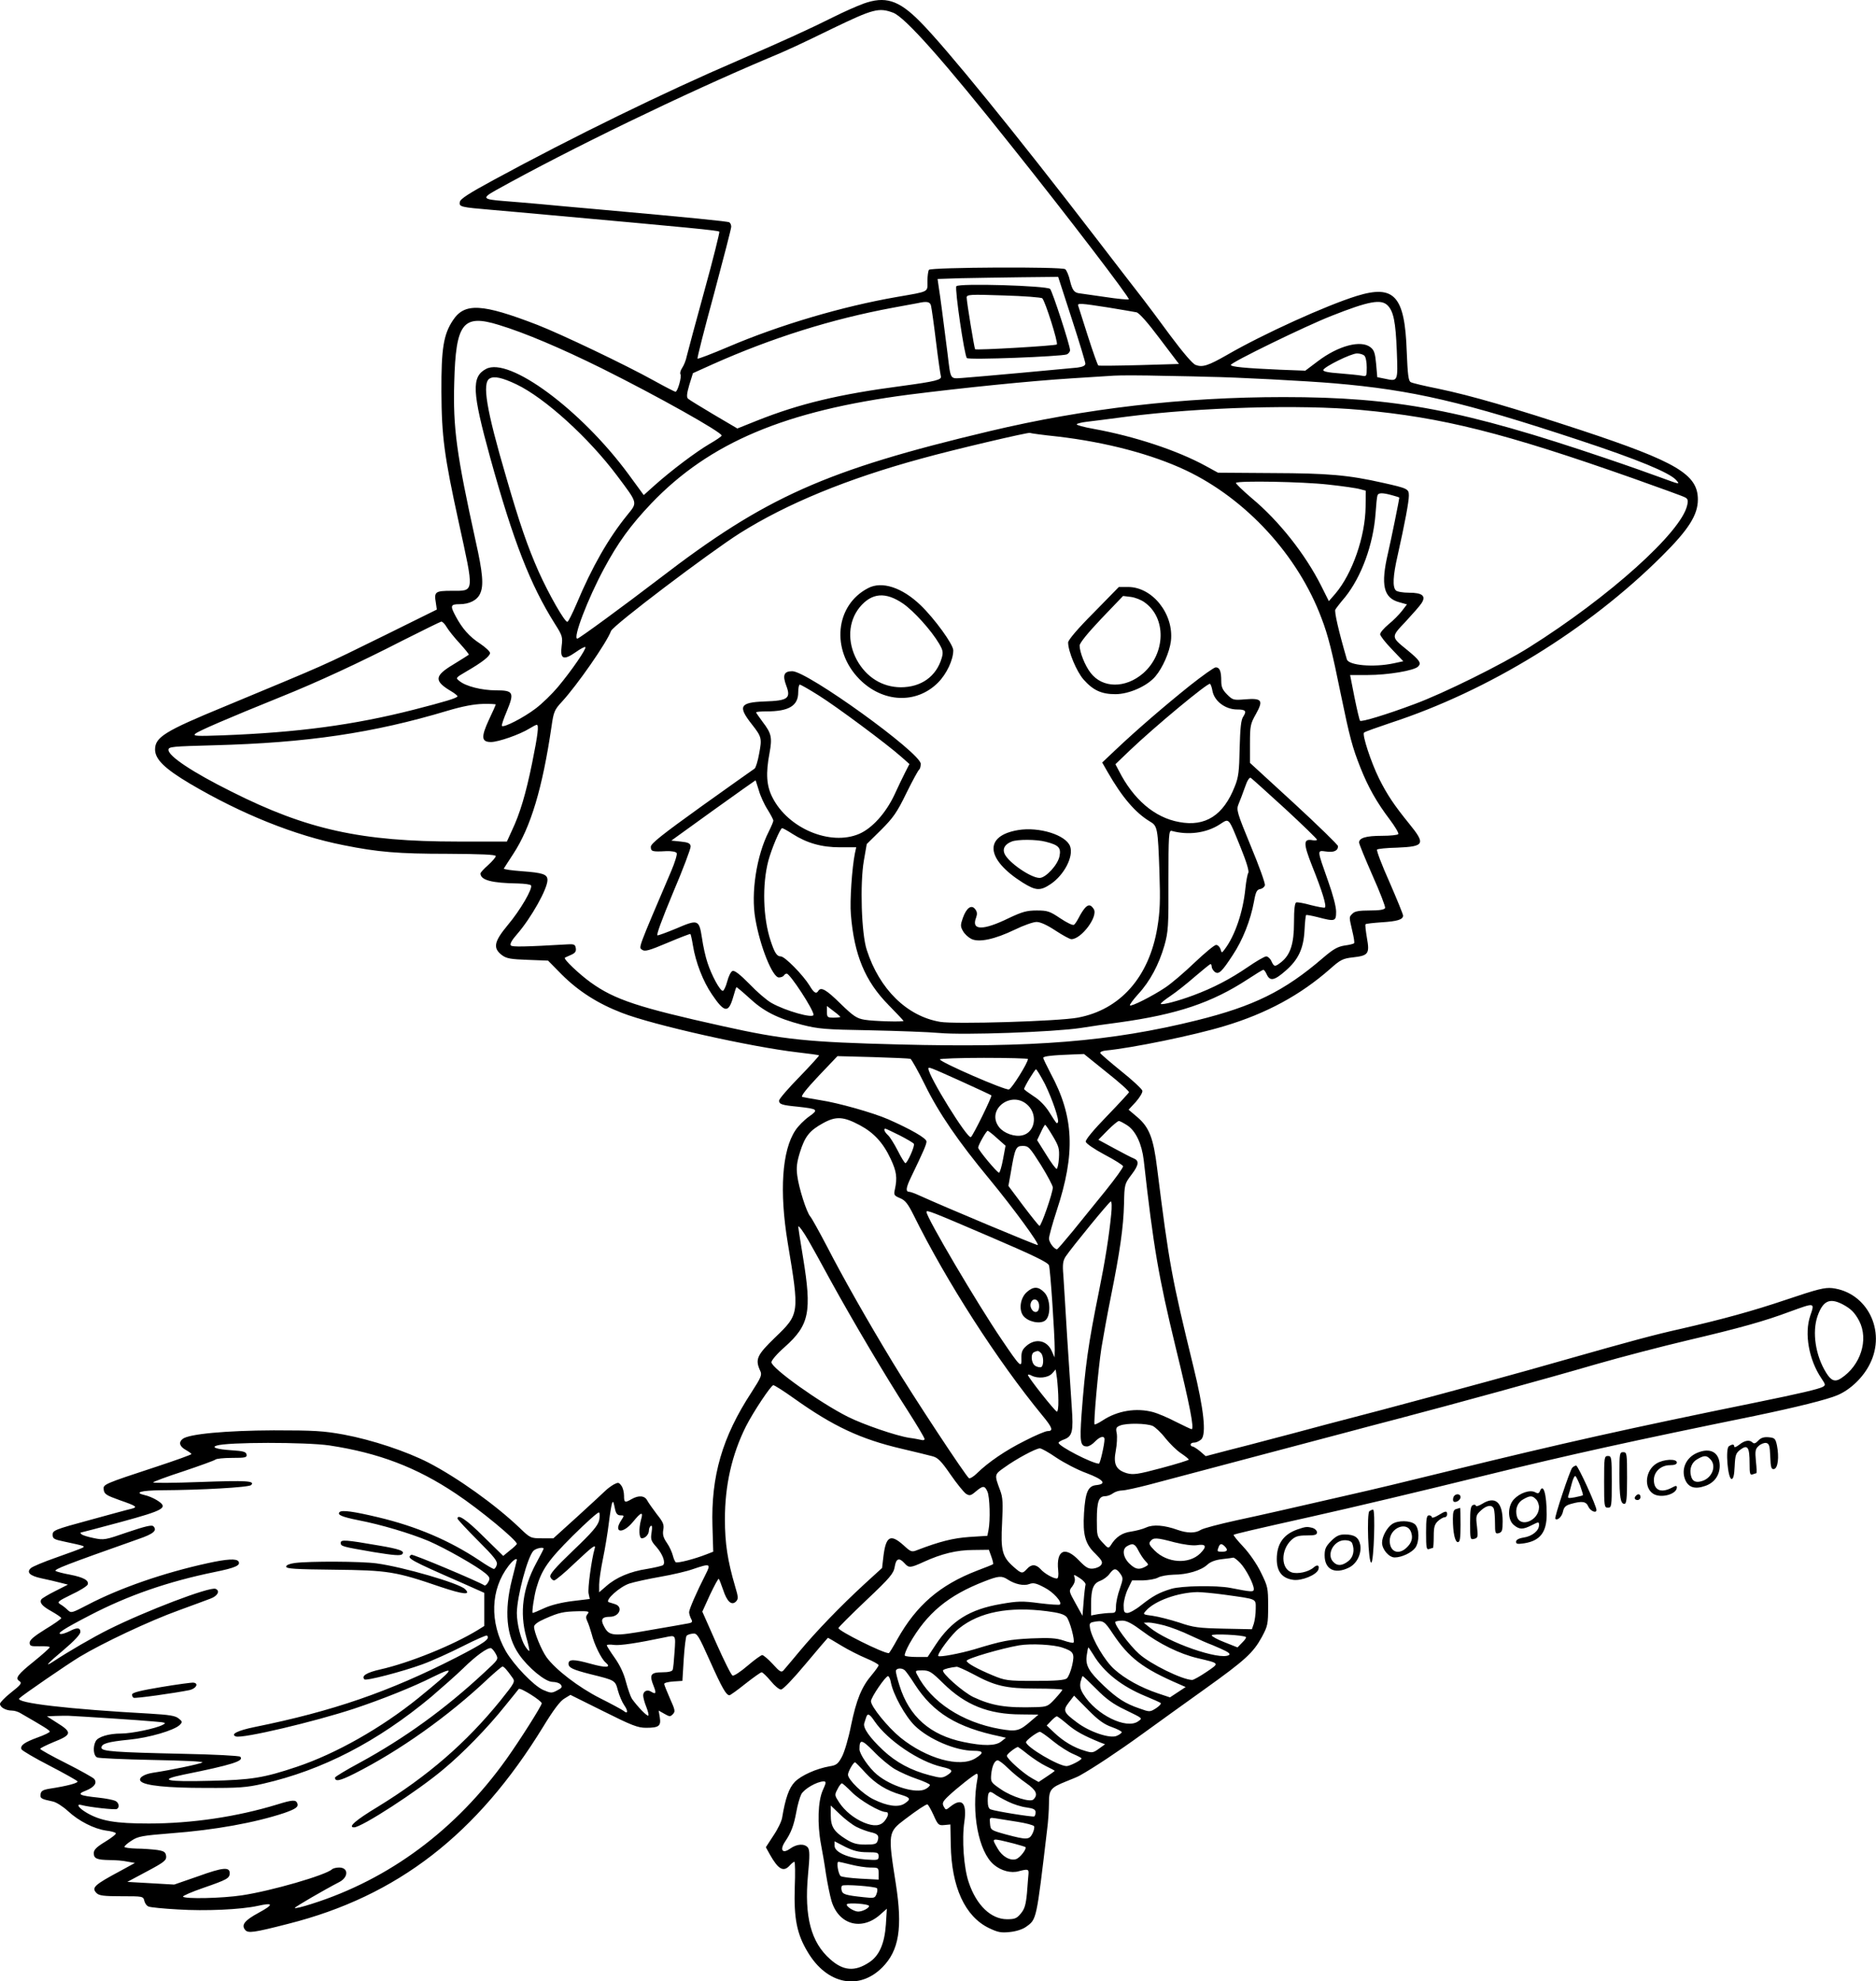 <?xml version="1.0" encoding="UTF-8"?>
<svg xmlns="http://www.w3.org/2000/svg" version="1.0" viewBox="0 0 980.04 1035.118" preserveAspectRatio="xMidYMid meet">
  <g transform="translate(-305,1314.651) scale(0.1,-0.1)" fill="#000000" stroke="none">
    <path d="M7560 13127 c-36 -13 -105 -44 -155 -69 -113 -57 -268 -128 -500 -228 -382 -164 -859 -397 -1275 -623 -131 -71 -176 -100 -178 -116 -4 -25 3 -27 168 -41 69 -6 195 -17 280 -25 764 -69 900 -82 908 -89 2 -3 -32 -142 -78 -308 -46 -167 -87 -320 -92 -341 -4 -21 -15 -49 -24 -62 -9 -13 -13 -29 -9 -34 7 -13 -15 -91 -26 -91 -5 0 -55 26 -111 57 -151 84 -487 244 -610 292 -290 112 -381 117 -442 24 -49 -74 -61 -147 -60 -373 1 -233 15 -337 90 -680 82 -375 84 -360 -35 -360 -88 0 -94 -5 -84 -63 l5 -35 -273 -135 c-344 -169 -282 -141 -837 -372 -311 -128 -362 -160 -362 -224 0 -51 50 -100 183 -179 268 -158 548 -271 802 -321 178 -36 286 -45 542 -45 175 -1 253 -4 253 -12 0 -6 -18 -27 -40 -47 -22 -19 -40 -39 -40 -44 1 -35 60 -50 197 -52 34 -1 64 -5 67 -10 10 -16 -56 -130 -122 -208 -72 -87 -78 -120 -29 -157 23 -17 46 -21 134 -24 l106 -4 72 -73 c87 -87 189 -152 314 -200 164 -64 675 -178 916 -206 61 -7 112 -14 114 -16 2 -1 -44 -52 -102 -112 -59 -60 -107 -116 -107 -124 0 -19 13 -24 96 -32 108 -12 112 -15 60 -52 -25 -18 -57 -50 -71 -72 -70 -105 -84 -319 -40 -586 62 -372 62 -373 -66 -496 -95 -92 -105 -114 -78 -173 11 -22 6 -34 -45 -113 -153 -234 -212 -438 -204 -700 l4 -133 -36 -14 c-61 -24 -150 -47 -160 -41 -4 3 -11 19 -15 35 -4 16 -17 46 -31 66 -19 27 -23 44 -19 68 5 27 0 40 -33 81 -21 28 -44 60 -51 73 -13 25 -44 28 -81 7 -36 -21 -40 -19 -40 18 0 18 -6 42 -14 52 -13 18 -17 18 -40 6 -14 -8 -34 -23 -44 -33 -9 -9 -74 -69 -144 -133 l-127 -115 -60 0 c-59 0 -61 1 -118 56 -126 120 -322 260 -474 339 -115 59 -294 119 -444 147 -105 19 -152 22 -365 22 -248 -1 -445 -19 -476 -45 -22 -18 -16 -39 16 -57 16 -9 30 -19 30 -22 0 -3 -80 -32 -177 -64 -286 -94 -285 -94 -281 -123 3 -22 14 -29 81 -53 92 -32 98 -37 63 -46 -15 -3 -113 -30 -219 -59 -181 -49 -192 -54 -192 -76 0 -21 7 -25 60 -36 112 -24 111 -24 95 -33 -8 -4 -69 -27 -135 -50 -66 -23 -126 -48 -134 -56 -24 -22 -5 -40 55 -53 33 -7 77 -17 99 -23 l40 -10 -67 -34 c-36 -18 -69 -38 -72 -43 -11 -18 5 -36 54 -63 28 -16 50 -31 50 -35 -1 -5 -38 -31 -83 -58 -58 -36 -82 -56 -82 -70 0 -18 6 -20 53 -19 28 1 52 -1 52 -5 0 -4 -38 -38 -85 -76 -81 -65 -97 -86 -75 -100 17 -11 11 -19 -45 -63 -30 -24 -55 -50 -55 -57 0 -18 31 -35 62 -35 13 0 33 -6 44 -13 125 -72 154 -90 154 -97 0 -4 -28 -18 -62 -30 -71 -26 -93 -42 -86 -62 3 -7 69 -46 147 -86 77 -40 143 -77 146 -82 5 -8 -53 -24 -145 -38 -36 -6 -46 -12 -48 -29 -3 -22 3 -25 64 -38 17 -3 53 -26 79 -50 56 -52 136 -93 200 -102 25 -3 48 -9 50 -14 3 -4 -22 -24 -55 -44 -46 -28 -60 -42 -60 -60 0 -28 16 -35 83 -36 29 0 70 -3 92 -8 l40 -7 -73 -40 c-140 -75 -156 -89 -127 -118 13 -13 39 -16 130 -16 111 0 113 0 119 -24 3 -13 13 -27 23 -30 9 -4 78 -11 153 -15 142 -9 328 -1 418 19 81 18 83 7 4 -36 -74 -40 -93 -64 -71 -90 15 -18 42 -15 225 32 570 144 987 467 1332 1030 53 87 89 135 111 147 l31 19 173 -86 c148 -74 179 -86 222 -86 67 0 79 9 72 54 l-6 36 30 -17 c26 -15 31 -16 44 -2 14 14 12 22 -15 82 -16 37 -30 71 -30 76 0 6 21 11 48 13 l47 3 7 114 c4 63 11 118 15 122 5 5 19 10 33 11 22 3 29 -9 89 -143 64 -143 85 -179 102 -179 4 0 42 27 83 60 42 33 80 60 85 60 5 0 26 -20 47 -45 20 -25 44 -45 54 -45 11 0 63 55 130 135 62 74 114 135 115 135 2 0 33 -18 69 -40 36 -22 95 -52 131 -67 36 -15 65 -31 65 -36 0 -5 -16 -27 -35 -50 -54 -63 -81 -130 -109 -265 -13 -67 -35 -141 -48 -164 -19 -36 -29 -44 -63 -49 -70 -12 -150 -48 -183 -82 -30 -31 -49 -85 -66 -187 -3 -19 -24 -62 -46 -94 l-39 -60 21 -38 c44 -78 71 -93 103 -58 10 11 21 20 25 20 4 0 5 -60 2 -134 -5 -162 11 -244 68 -338 100 -168 267 -202 389 -80 88 88 107 207 71 437 -42 266 -41 270 49 338 62 47 107 77 116 77 3 0 18 -25 32 -56 23 -52 27 -55 57 -52 l31 3 2 -107 c4 -220 74 -373 199 -434 46 -22 63 -26 109 -21 32 3 67 14 85 27 56 40 54 32 110 505 6 44 10 107 10 141 0 71 8 81 90 114 30 12 62 25 70 30 72 40 203 127 327 217 81 59 229 165 328 236 211 151 252 189 297 271 31 58 33 67 33 162 0 96 -2 103 -38 176 -21 44 -61 101 -92 134 -30 32 -53 60 -50 62 3 4 101 27 410 96 219 49 552 128 910 216 427 105 763 179 1405 310 216 45 377 85 430 108 68 29 135 94 169 164 86 172 -15 373 -197 395 -40 4 -76 -5 -242 -61 -175 -59 -328 -101 -550 -152 -135 -30 -261 -64 -595 -159 -280 -80 -497 -139 -965 -264 -41 -11 -172 -45 -290 -76 -118 -32 -255 -68 -305 -81 -49 -13 -143 -38 -208 -54 l-118 -31 -30 26 c-17 14 -35 25 -40 25 -5 0 -9 5 -9 10 0 6 9 10 19 10 11 0 27 8 37 17 27 28 13 158 -41 378 -114 467 -127 536 -190 1039 -19 156 -41 213 -103 266 l-46 39 38 41 c20 23 36 49 34 58 -2 9 -51 55 -110 102 -58 47 -108 90 -110 95 -1 6 11 11 27 13 139 13 464 80 622 128 220 66 396 162 550 297 56 50 68 56 122 62 80 9 87 19 72 102 -6 36 -10 68 -7 71 3 3 41 7 83 10 82 5 113 14 113 35 0 7 -32 85 -71 175 -40 89 -69 166 -65 170 4 4 51 9 104 10 144 6 151 18 64 125 -78 96 -115 151 -157 235 -43 87 -90 231 -79 241 5 5 68 27 139 51 511 167 1030 486 1416 870 141 140 189 216 189 297 0 131 -112 197 -610 362 -356 117 -571 180 -748 217 -70 14 -134 29 -142 34 -12 6 -16 38 -21 161 -10 290 -65 350 -262 289 -158 -49 -487 -198 -677 -308 -98 -56 -128 -66 -164 -52 -16 6 -66 65 -131 152 -58 79 -123 166 -144 193 -22 28 -131 169 -243 315 -421 548 -789 1001 -923 1135 -111 112 -181 133 -295 92z m156 -47 c63 -24 266 -253 625 -705 286 -358 612 -785 606 -792 -4 -3 -59 2 -124 12 -65 9 -125 18 -133 19 -28 3 -38 16 -50 65 -6 28 -18 55 -25 61 -17 14 -698 10 -712 -3 -4 -5 -8 -32 -8 -60 0 -58 13 -52 -160 -82 -283 -49 -612 -146 -879 -260 -87 -37 -160 -65 -162 -62 -3 2 36 155 86 338 49 184 90 341 90 351 0 9 -4 19 -10 23 -8 5 -195 24 -710 70 -91 8 -214 19 -275 25 -60 5 -146 13 -190 16 -115 9 -119 15 -44 57 384 214 989 507 1426 691 92 38 161 70 333 154 212 102 241 110 316 82z m933 -1599 c39 -120 71 -226 71 -234 0 -11 -13 -17 -42 -21 -58 -6 -529 -49 -600 -54 -66 -4 -61 -13 -78 128 -22 173 -39 306 -46 347 l-6 42 123 4 c68 1 210 4 316 5 l191 2 71 -219z m-735 67 c3 -13 15 -97 26 -188 11 -91 23 -171 25 -178 7 -20 -27 -28 -204 -52 -328 -43 -535 -93 -754 -180 l-105 -42 -124 73 c-67 40 -128 77 -134 83 -8 8 -6 27 7 72 l19 61 102 46 c309 138 624 237 943 296 61 11 119 22 130 24 48 11 65 7 69 -15z m2385 3 c31 -31 42 -86 48 -238 6 -160 7 -160 -62 -145 l-40 8 -6 69 c-5 55 -10 72 -29 87 -50 40 -168 9 -276 -73 l-65 -49 -132 5 c-180 8 -257 15 -257 25 0 13 390 203 525 256 197 78 260 89 294 55z m-1459 -11 c69 -11 135 -23 147 -25 15 -4 59 -54 122 -138 l100 -132 -207 -6 c-114 -3 -210 -4 -214 -2 -4 2 -28 70 -54 151 -26 81 -49 153 -51 160 -7 16 10 15 157 -8z m-3184 -91 c135 -41 324 -121 540 -228 289 -144 624 -332 624 -350 0 -4 -29 -24 -64 -44 -71 -42 -195 -135 -284 -214 l-59 -53 -79 108 c-247 336 -624 616 -745 551 -77 -41 -73 -119 22 -464 121 -437 209 -663 338 -868 39 -61 41 -69 35 -116 -9 -68 10 -76 73 -32 25 18 48 30 51 27 7 -8 -72 -123 -143 -208 -30 -36 -83 -88 -118 -114 -62 -47 -165 -100 -175 -90 -3 3 9 38 26 78 40 97 34 108 -57 108 -74 0 -157 21 -190 48 -22 17 -22 17 36 51 83 48 123 80 123 96 0 8 -24 30 -52 49 -57 37 -93 79 -127 142 -30 56 -28 64 19 64 52 0 93 21 108 55 20 42 14 109 -23 274 -100 455 -119 592 -112 830 8 310 45 358 233 300z m4522 -161 c7 -7 12 -34 12 -61 0 -48 -1 -48 -27 -43 -16 3 -68 8 -116 12 -58 4 -87 10 -84 18 6 17 145 86 176 86 15 0 32 -5 39 -12z m-818 -110 c145 -2 521 -22 660 -34 410 -35 675 -97 1280 -297 306 -101 470 -169 506 -208 22 -25 20 -24 -78 12 -46 17 -175 63 -288 101 -746 253 -1097 320 -1685 320 -526 0 -1034 -59 -1535 -178 -858 -204 -1171 -344 -1725 -770 -183 -140 -420 -314 -429 -314 -25 0 54 207 139 365 74 138 139 227 247 341 305 319 700 485 1348 569 285 36 628 71 850 85 91 6 190 12 220 14 30 2 147 2 260 -1 113 -2 216 -4 230 -5z m-3613 -39 c149 -71 378 -279 527 -478 110 -147 107 -138 53 -205 -99 -122 -184 -271 -265 -464 -22 -51 -43 -94 -48 -94 -14 -2 -98 146 -150 262 -57 129 -99 249 -170 495 -104 354 -126 491 -86 514 23 14 65 5 139 -30z m4411 -134 c428 -39 750 -120 1422 -357 140 -50 263 -94 273 -100 14 -7 17 -16 11 -41 -30 -140 -407 -479 -825 -742 -143 -90 -448 -241 -600 -297 -147 -55 -276 -94 -284 -87 -3 3 -16 58 -29 122 l-23 117 92 0 c105 0 242 23 263 44 19 18 9 33 -57 87 -85 69 -85 67 -8 148 36 39 74 82 83 96 25 38 5 55 -65 55 -31 0 -62 5 -69 12 -18 18 -15 76 9 181 38 170 59 282 59 314 0 35 -5 38 -135 67 -182 41 -286 50 -576 51 l-286 2 -64 35 c-150 82 -372 155 -586 194 -51 9 -91 20 -88 24 2 4 26 10 52 13 26 3 121 15 211 27 383 49 905 64 1220 35z m-1583 -139 c256 -30 493 -93 671 -177 315 -150 585 -444 708 -773 34 -88 56 -177 100 -394 47 -228 61 -280 103 -386 41 -103 85 -181 154 -272 27 -36 47 -70 44 -75 -4 -5 -42 -9 -86 -9 -83 0 -119 -11 -119 -35 0 -8 32 -85 70 -172 39 -87 68 -163 66 -170 -4 -9 -29 -13 -80 -13 -54 0 -79 -4 -90 -16 -19 -19 -19 -15 -2 -89 8 -33 13 -62 10 -66 -2 -3 -24 -9 -49 -12 -37 -6 -59 -18 -115 -66 -200 -172 -360 -251 -658 -325 -448 -111 -855 -144 -1555 -126 -477 12 -605 25 -923 96 -438 97 -563 138 -688 228 -61 44 -144 123 -135 129 2 2 17 8 32 15 21 9 28 18 25 35 -3 19 -8 22 -43 20 -224 -13 -288 -14 -296 -6 -7 7 4 27 32 59 74 85 159 237 159 283 0 30 -24 38 -133 46 -54 4 -97 10 -95 14 2 3 24 38 49 76 92 140 153 345 200 665 11 77 15 88 54 130 81 88 235 310 257 370 10 29 511 408 673 511 247 155 560 284 949 390 169 47 558 138 566 134 3 -2 68 -11 145 -19z m1413 -251 c75 -8 151 -19 167 -24 l30 -8 -1 -84 c-2 -156 -69 -349 -158 -454 l-34 -39 -40 80 c-83 165 -221 340 -363 458 -48 41 -85 77 -82 80 12 12 348 6 481 -9z m335 -56 c20 -5 37 -11 37 -12 0 -10 -43 -221 -59 -290 -39 -167 -24 -235 60 -257 l39 -11 -26 -34 c-14 -18 -45 -50 -70 -70 -24 -20 -44 -43 -44 -52 0 -8 27 -43 61 -78 l60 -63 -51 -11 c-103 -22 -235 -11 -244 21 -44 151 -66 249 -60 260 4 7 27 37 51 65 85 106 147 274 159 437 3 44 7 87 10 94 4 15 27 15 77 1z m-4940 -688 c10 -17 40 -55 69 -86 28 -31 49 -57 47 -59 -2 -2 -39 -25 -81 -51 -100 -60 -102 -86 -9 -141 17 -10 31 -22 31 -25 0 -9 -68 -29 -228 -70 -313 -80 -605 -119 -997 -134 -138 -5 -158 -4 -145 8 15 14 168 80 445 192 192 77 414 180 640 296 105 53 195 97 200 98 6 1 19 -12 28 -28z m257 -405 c0 -2 -16 -38 -36 -80 -42 -91 -39 -116 11 -116 38 0 150 39 200 70 18 11 35 20 39 20 12 0 6 -51 -24 -199 -33 -162 -64 -266 -106 -354 l-26 -57 -257 0 c-504 0 -787 62 -1182 261 -203 101 -329 185 -329 218 0 17 20 18 238 24 485 13 829 63 1222 181 77 23 137 34 183 35 37 1 67 -1 67 -3z m3192 -1922 c66 -52 118 -99 116 -104 -2 -4 -54 -61 -116 -125 -69 -71 -112 -123 -110 -133 2 -10 45 -39 97 -67 52 -27 96 -55 98 -61 2 -6 -40 -64 -93 -130 -53 -65 -130 -161 -171 -211 -42 -51 -78 -93 -81 -93 -15 0 -42 36 -42 56 0 12 18 78 40 145 99 300 91 491 -31 717 -21 41 -39 77 -39 82 0 9 50 14 159 18 l54 2 119 -96z m-1026 71 c5 -1 40 -63 76 -136 72 -147 174 -296 339 -495 125 -152 261 -338 250 -342 -6 -2 -482 197 -616 258 -24 11 -48 20 -54 20 -21 0 -19 20 8 76 66 137 81 172 81 187 0 17 -82 64 -200 116 -78 34 -261 86 -355 100 -44 7 -86 15 -94 17 -9 3 22 42 85 109 l99 104 185 -5 c102 -3 190 -7 196 -9z m614 -1 c0 -20 -84 -154 -99 -159 -19 -6 -361 143 -361 157 0 4 104 8 230 8 127 0 230 -3 230 -6z m-352 -115 c86 -39 159 -73 161 -75 5 -5 -96 -211 -107 -218 -18 -11 -222 319 -222 358 0 10 6 8 168 -65z m441 -16 c39 -80 77 -191 67 -201 -7 -6 -4 -10 -45 55 -20 32 -51 64 -82 83 -27 18 -49 34 -49 37 0 11 56 103 62 103 4 0 25 -35 47 -77z m-88 -112 c52 -52 34 -142 -31 -156 -40 -9 -95 11 -120 42 -73 93 67 198 151 114z m-879 -103 c73 -39 122 -92 161 -176 31 -66 35 -98 22 -159 -7 -29 -4 -33 27 -46 27 -11 41 -29 71 -89 171 -346 437 -760 673 -1047 53 -64 58 -81 26 -81 -10 0 -63 -22 -117 -50 -101 -50 -193 -113 -252 -171 -17 -17 -36 -28 -41 -25 -16 10 -291 427 -399 606 -135 223 -258 440 -344 607 -40 76 -78 145 -86 154 -20 23 -60 150 -68 213 -6 43 -2 71 14 123 26 83 50 113 121 152 67 37 106 35 192 -11z m1399 -2 c43 -30 74 -96 84 -181 51 -457 78 -610 165 -970 77 -315 100 -435 85 -435 -3 0 -41 18 -83 39 -42 22 -95 44 -117 50 -89 24 -188 8 -266 -44 -20 -13 -39 -22 -41 -20 -6 7 19 290 36 400 9 55 31 177 50 271 46 229 65 358 68 482 2 102 3 104 40 153 38 50 40 72 10 84 -9 3 -55 27 -101 52 l-83 45 48 49 c27 27 53 49 59 49 6 0 26 -11 46 -24z m-391 -55 c31 -52 35 -65 32 -115 -2 -31 -8 -56 -12 -56 -5 0 -30 34 -55 75 l-47 75 19 40 c10 22 20 40 23 40 3 0 21 -27 40 -59z m-800 4 c37 -19 71 -39 74 -44 7 -10 -34 -101 -44 -101 -4 0 -22 29 -40 65 -18 35 -41 72 -51 81 -18 16 -25 34 -14 34 3 0 37 -16 75 -35z m509 -15 l44 -39 -13 -70 c-7 -39 -17 -71 -21 -71 -10 0 -109 119 -109 131 0 13 43 89 50 88 3 0 25 -17 49 -39z m229 -140 c34 -55 62 -108 62 -117 0 -28 -61 -204 -70 -201 -4 2 -42 49 -85 106 l-77 103 12 67 c22 131 27 142 63 142 30 0 36 -7 95 -100z m367 -257 c-11 -114 -33 -251 -64 -403 -56 -276 -72 -390 -91 -644 -10 -145 -6 -166 29 -166 10 0 28 11 41 25 26 27 50 33 50 12 0 -27 -23 -127 -29 -127 -34 0 -211 91 -211 109 0 4 13 12 30 18 42 16 48 42 39 168 -4 61 -15 225 -24 365 -8 140 -18 287 -20 325 -5 56 -2 75 12 97 33 49 228 287 236 288 5 0 6 -30 2 -67z m-632 -118 c226 -97 301 -133 307 -149 7 -20 30 -360 30 -441 l-1 -40 -14 32 c-24 57 -84 70 -132 29 -22 -19 -28 -32 -27 -65 2 -54 -5 -48 -103 97 -126 185 -393 638 -393 667 0 12 23 3 333 -130z m-949 -20 c13 -22 65 -116 116 -210 115 -209 284 -495 402 -678 48 -75 88 -142 88 -148 0 -6 -8 -8 -17 -5 -10 2 -38 8 -63 11 -70 11 -239 69 -321 110 -147 74 -399 254 -399 285 0 10 31 46 69 79 129 115 143 183 96 469 -14 84 -25 156 -25 160 1 10 27 -26 54 -73z m5399 -331 c46 -24 66 -44 90 -89 50 -98 7 -232 -95 -299 -32 -21 -52 -13 -78 29 -56 90 -74 212 -45 296 28 79 62 96 128 63z m-166 -61 c-32 -94 -7 -231 58 -327 22 -33 23 -36 7 -45 -24 -12 -116 -34 -347 -81 -667 -136 -1008 -212 -1608 -359 -227 -56 -381 -93 -527 -126 -292 -67 -440 -101 -580 -131 -91 -20 -175 -42 -187 -50 -28 -18 -70 -18 -121 0 -70 25 -127 29 -163 13 -19 -9 -55 -18 -81 -22 -45 -6 -79 -28 -105 -71 -12 -18 -14 -18 -43 14 -29 31 -30 36 -30 118 0 95 10 124 43 124 12 0 31 7 41 15 11 8 32 15 48 15 15 0 78 14 140 30 170 45 410 109 528 140 309 82 433 115 510 135 47 13 166 44 265 70 278 73 775 209 1035 285 129 37 343 93 475 124 276 65 401 100 535 150 132 48 131 49 107 -21z m-4019 -195 c14 -14 16 -64 2 -73 -5 -3 -19 -1 -30 5 -23 12 -28 65 -7 73 19 8 22 8 35 -5z m91 -246 c1 -36 -3 -62 -8 -60 -12 4 -151 180 -151 191 0 4 9 3 19 -3 33 -17 86 -12 107 11 l19 21 7 -48 c3 -27 7 -77 7 -112z m-1381 9 c205 -146 348 -213 562 -263 69 -16 141 -34 160 -39 29 -7 46 -24 95 -95 33 -48 70 -93 81 -101 19 -12 25 -11 52 12 37 31 46 31 60 0 13 -27 16 -152 6 -202 l-6 -30 -94 -6 c-86 -6 -156 -24 -271 -68 -30 -12 -34 -11 -72 24 -69 62 -93 49 -106 -58 l-7 -60 -92 -84 c-127 -117 -253 -248 -338 -350 -39 -47 -78 -93 -85 -101 -11 -12 -19 -8 -56 33 -24 26 -49 47 -55 47 -6 0 -41 -25 -77 -56 -36 -31 -71 -54 -78 -51 -7 2 -45 79 -85 169 l-73 165 40 88 c23 48 43 86 46 83 3 -3 13 -29 23 -58 20 -61 44 -83 67 -60 13 14 12 23 -5 80 -39 133 -53 224 -53 350 0 176 36 337 110 485 38 75 131 215 143 215 6 0 55 -31 108 -69z m1874 -144 c14 -7 45 -36 67 -65 23 -28 59 -64 81 -78 22 -15 40 -29 40 -33 0 -3 -64 -23 -143 -44 -123 -33 -147 -36 -180 -27 -57 17 -72 47 -58 118 6 32 8 72 5 90 -6 27 -3 33 17 41 34 14 139 12 171 -2z m-4300 -102 c256 -39 454 -114 660 -252 125 -83 318 -243 318 -262 0 -3 -16 -19 -36 -34 l-35 -29 -103 101 c-88 88 -136 120 -136 94 0 -4 48 -56 106 -114 88 -88 105 -110 99 -128 -3 -11 -10 -21 -15 -21 -5 0 -40 20 -76 45 -155 103 -327 177 -529 225 -126 30 -189 39 -201 27 -14 -14 12 -25 96 -42 124 -24 273 -69 369 -109 90 -39 253 -132 297 -169 23 -20 25 -26 15 -45 -7 -13 -15 -20 -20 -18 -35 22 -375 165 -382 160 -28 -17 -10 -27 269 -149 l112 -50 0 -87 0 -86 -32 -20 c-132 -81 -360 -173 -511 -207 -71 -16 -101 -34 -83 -52 8 -9 196 40 301 78 50 18 145 61 212 95 67 34 124 59 127 56 18 -17 -10 -37 -161 -115 -351 -179 -643 -280 -1053 -363 -88 -18 -128 -38 -98 -49 32 -13 412 77 618 145 144 48 307 113 410 165 127 62 115 45 -75 -110 -192 -155 -429 -290 -635 -359 -173 -58 -236 -68 -452 -73 -230 -6 -275 4 -141 32 258 52 320 72 298 94 -6 5 -138 12 -295 15 -362 8 -430 13 -430 32 0 21 33 31 145 42 104 10 236 49 264 77 15 15 14 18 -6 34 -17 14 -49 19 -150 25 -422 23 -707 56 -682 80 21 20 247 175 314 216 121 73 367 189 520 244 72 26 146 54 165 61 38 14 51 41 26 51 -31 12 -366 -116 -560 -213 -80 -40 -206 -113 -288 -167 -51 -33 -29 -9 57 63 53 45 85 79 85 92 0 23 -18 24 -56 4 -16 -8 -36 -15 -44 -15 -29 0 13 27 150 98 200 104 408 176 652 226 109 22 136 35 124 55 -10 16 -61 13 -161 -9 -229 -50 -460 -130 -626 -217 -85 -44 -87 -45 -106 -27 -11 11 -28 24 -39 30 -17 11 -10 16 59 50 44 20 81 44 85 52 8 22 -21 38 -92 52 -34 6 -68 15 -75 19 -12 8 53 33 432 167 79 27 100 45 78 67 -8 8 -42 0 -134 -31 -118 -41 -124 -42 -177 -31 -30 6 -59 15 -64 20 -6 5 -7 9 -4 9 3 0 97 25 209 55 231 63 252 75 187 115 -18 11 -45 22 -60 25 -61 14 -23 25 85 26 206 1 457 15 469 27 22 22 -23 25 -268 16 -134 -5 -244 -6 -244 -2 0 3 71 30 158 58 86 29 161 56 167 61 5 5 44 9 88 9 69 0 78 2 75 18 -3 14 -17 18 -80 22 -75 5 -105 15 -77 24 54 19 466 19 591 1z m3797 -64 c39 -26 109 -63 156 -80 90 -34 109 -57 53 -63 -44 -4 -58 -36 -65 -146 -7 -114 6 -162 60 -213 33 -33 39 -44 30 -57 -5 -9 -24 -18 -41 -20 -26 -3 -39 5 -75 42 -73 77 -120 55 -109 -51 3 -28 0 -43 -7 -43 -19 0 -65 26 -85 49 -24 26 -48 27 -71 1 -24 -26 -28 -26 -70 11 -59 52 -68 85 -60 229 5 104 4 133 -10 170 -31 83 -31 83 22 120 62 45 163 99 185 100 9 0 48 -22 87 -49z m-2305 -273 c5 -20 13 -28 27 -28 20 0 21 -1 5 -25 -44 -66 6 -75 60 -10 43 53 56 57 43 13 -13 -48 -11 -98 4 -98 18 0 37 21 37 41 0 10 5 21 10 24 7 4 8 -7 4 -34 -6 -36 -3 -45 25 -76 33 -38 49 -81 35 -95 -5 -4 -43 -13 -84 -20 -87 -13 -161 -44 -213 -90 l-37 -32 0 40 c0 22 9 83 20 136 11 53 25 138 31 189 6 50 14 96 17 102 6 10 6 10 16 -37z m-84 -54 c-7 -28 -35 -62 -135 -157 -98 -94 -125 -126 -120 -139 4 -10 13 -18 20 -18 7 0 54 39 105 88 99 93 115 105 106 76 -15 -50 -37 -209 -31 -233 l6 -28 -91 -11 c-56 -7 -113 -21 -147 -37 -30 -14 -57 -25 -60 -25 -6 0 7 88 19 130 28 97 62 145 190 273 71 70 132 125 137 122 5 -2 5 -21 1 -41z m3006 -115 c48 -12 94 -18 116 -15 49 8 55 -6 18 -43 -59 -58 -172 -51 -238 15 -28 28 -32 37 -22 49 16 20 32 19 126 -6z m-190 -41 c9 -18 25 -43 36 -55 20 -21 20 -21 0 -32 -33 -17 -51 -13 -83 18 -33 33 -38 75 -11 90 29 17 41 13 58 -21z m452 20 c19 -19 14 -28 -13 -28 -27 0 -28 1 -19 24 7 19 16 20 32 4z m-3558 -12 c0 -3 -18 -37 -40 -78 -69 -129 -86 -255 -51 -383 11 -38 18 -71 16 -73 -2 -2 -11 8 -21 23 -23 35 -44 119 -44 175 1 87 56 294 87 325 13 13 53 21 53 11z m2339 -42 c7 -19 11 -37 9 -39 -1 -2 -39 -17 -84 -34 -194 -75 -316 -180 -416 -358 -22 -40 -42 -73 -45 -73 -31 0 -263 116 -263 131 0 4 65 69 144 144 127 120 144 141 150 176 7 44 23 50 51 19 23 -26 31 -25 101 7 92 42 172 62 259 62 l81 1 13 -36z m1301 -34 c30 -32 70 -110 70 -135 0 -17 -11 -16 -123 6 -73 14 -255 11 -308 -5 -63 -19 -96 -37 -157 -85 -28 -23 -61 -41 -72 -41 -17 0 -20 6 -20 40 0 22 10 60 22 85 l22 45 55 0 c31 1 67 7 81 15 14 8 50 14 81 15 70 0 144 22 176 52 16 15 42 25 76 29 29 3 56 7 60 8 5 0 21 -12 37 -29z m-3780 17 c0 -1 -11 -47 -25 -101 -42 -165 -30 -297 36 -392 48 -70 138 -144 175 -144 17 0 37 -6 43 -14 10 -12 7 -18 -19 -31 -28 -15 -33 -14 -73 3 -50 23 -152 129 -195 203 -85 151 -80 321 14 444 22 29 44 45 44 32z m986 -76 c-47 -92 -86 -182 -86 -197 0 -8 5 -24 10 -34 9 -16 7 -20 -12 -24 -13 -3 -102 -18 -200 -35 -196 -35 -216 -33 -243 20 -19 35 -10 49 31 49 50 0 71 52 27 66 -10 3 -24 8 -32 10 -25 8 57 82 108 98 25 8 98 24 161 35 63 11 140 29 170 40 91 31 95 29 66 -28z m2166 5 c16 -23 16 -27 -2 -80 -11 -30 -20 -71 -20 -91 0 -32 -3 -35 -27 -35 -16 0 -45 -3 -65 -6 l-38 -7 0 61 c0 78 12 107 48 120 16 6 38 22 48 36 23 31 34 32 56 2z m-181 -58 c-2 -7 -7 -47 -10 -88 l-6 -75 -36 65 c-36 65 -36 65 -17 89 11 15 16 32 12 44 -6 20 -6 20 27 -1 19 -12 32 -28 30 -34z m-407 27 c38 -25 85 -35 113 -24 21 8 36 5 79 -18 47 -24 94 -76 81 -89 -3 -3 -51 0 -107 7 -89 12 -114 11 -200 -4 -164 -28 -259 -87 -342 -213 l-42 -64 -56 0 c-31 0 -60 3 -63 7 -4 3 7 31 24 62 91 160 202 253 394 327 72 28 88 29 119 9z m1136 -80 c171 -24 160 -19 160 -74 0 -27 -5 -61 -10 -77 l-10 -29 -148 3 c-130 3 -157 6 -232 32 -47 15 -109 31 -138 35 -52 7 -53 7 -35 27 46 52 168 95 268 97 22 0 87 -6 145 -14z m-929 -86 c62 -8 88 -16 101 -30 17 -20 45 -125 36 -134 -2 -3 -26 2 -52 11 -39 13 -72 15 -170 11 -116 -6 -148 -12 -296 -57 -75 -22 -181 -42 -188 -35 -9 9 70 115 109 145 106 85 261 115 460 89z m-2401 -14 c-10 -12 -10 -21 -2 -38 6 -12 16 -42 23 -67 13 -54 51 -131 73 -149 32 -27 3 -29 -80 -6 -86 24 -114 24 -114 0 0 -21 21 -31 115 -55 130 -32 129 -32 143 -85 7 -26 22 -61 33 -77 22 -31 19 -49 -4 -29 -8 6 -63 36 -123 66 -112 57 -232 149 -279 214 -27 38 -65 131 -65 159 0 11 20 26 57 42 75 33 96 37 172 39 56 1 62 -1 51 -14z m2744 -104 c84 -126 156 -181 346 -263 l34 -15 -41 -27 -41 -27 -63 21 c-89 30 -173 76 -229 127 -48 43 -112 151 -125 210 -5 27 -3 32 17 36 51 10 57 6 102 -62z m154 14 c89 -67 195 -119 288 -141 118 -28 116 -25 47 -72 -34 -23 -68 -42 -75 -42 -51 1 -217 82 -277 136 -52 46 -134 158 -124 168 3 3 20 6 37 6 22 0 52 -16 104 -55z m114 30 c31 -8 95 -32 142 -55 48 -22 88 -40 90 -40 2 0 30 -12 62 -26 41 -18 54 -28 44 -34 -47 -29 -320 66 -415 145 l-30 24 25 1 c14 0 51 -7 82 -15z m427 -61 c3 -2 -6 -16 -20 -29 l-24 -25 -68 27 c-37 14 -67 31 -67 36 0 10 168 2 179 -9z m-2985 -76 c-3 -46 -7 -89 -10 -95 -2 -8 -22 -13 -54 -13 -61 0 -69 -13 -46 -70 16 -40 13 -47 -13 -31 -20 13 -41 2 -41 -20 0 -10 7 -37 16 -59 9 -23 14 -43 11 -46 -6 -6 -57 47 -86 88 -7 11 -21 51 -31 88 -11 44 -32 88 -59 126 -22 31 -41 61 -41 65 0 4 17 5 38 2 31 -4 119 9 267 40 56 12 55 13 49 -75z m2026 21 c59 -20 65 -30 51 -93 -7 -30 -19 -60 -28 -68 -12 -9 -56 -13 -167 -13 -143 0 -155 2 -220 29 -79 33 -136 64 -136 76 0 12 182 65 275 81 62 10 178 4 225 -12z m-2960 -33 c15 -28 15 -28 -60 -97 -205 -191 -417 -344 -652 -472 -71 -38 -128 -73 -128 -77 0 -23 26 -17 100 20 236 119 492 300 701 498 37 34 70 62 74 62 8 0 23 -17 52 -58 15 -21 13 -25 -63 -120 -179 -221 -380 -395 -641 -555 -116 -70 -158 -107 -123 -107 39 0 331 189 465 302 105 87 233 219 324 333 36 44 68 84 71 88 8 9 120 -62 120 -75 0 -13 -115 -194 -184 -291 -264 -370 -613 -629 -1018 -757 -49 -16 -88 -25 -88 -21 0 5 151 93 234 136 47 25 47 75 -2 75 -15 0 -32 -4 -37 -9 -34 -31 -317 -113 -470 -136 -105 -16 -300 -20 -309 -7 -2 4 46 25 107 46 124 43 137 50 137 77 0 33 -36 30 -163 -16 l-127 -44 -122 7 -123 7 103 55 c92 49 102 58 100 80 -3 21 -10 26 -48 32 -25 3 -73 7 -107 7 -35 1 -63 5 -63 9 0 5 17 20 38 33 33 22 56 26 207 38 226 17 437 55 590 106 60 21 76 32 68 51 -7 19 -26 18 -103 -6 -212 -65 -449 -100 -673 -100 -174 0 -250 13 -324 56 -43 25 -59 50 -25 40 35 -10 174 -26 183 -20 15 9 10 33 -8 42 -10 5 -49 13 -87 17 -104 11 -117 18 -67 37 44 18 60 40 43 61 -6 7 -72 44 -147 82 -74 37 -135 71 -135 75 0 4 31 19 69 35 98 39 100 51 16 103 l-50 32 45 2 c25 1 54 1 65 1 64 -3 391 -24 449 -30 63 -5 67 -7 45 -18 -36 -19 -162 -45 -216 -45 -65 0 -121 -17 -133 -40 -16 -30 -12 -77 8 -85 9 -4 140 -10 291 -13 160 -3 267 -8 258 -13 -15 -9 -171 -41 -259 -54 -50 -8 -78 -29 -62 -45 22 -22 138 -34 334 -34 178 -1 218 2 305 22 310 71 596 219 877 453 56 48 132 115 168 150 66 65 127 109 145 105 6 -2 17 -15 25 -30z m3121 -3 c55 -93 148 -166 274 -218 39 -16 74 -32 78 -35 5 -4 -6 -16 -24 -28 -32 -20 -33 -20 -86 -1 -74 25 -117 53 -186 118 -80 76 -97 106 -90 159 3 23 7 42 9 42 1 0 12 -17 25 -37z m-628 -102 c114 -62 171 -76 330 -76 75 0 137 -3 137 -6 0 -3 -17 -24 -38 -47 -37 -40 -42 -42 -98 -44 -158 -5 -231 7 -328 52 -55 26 -171 129 -159 141 7 7 37 14 71 18 7 0 45 -17 85 -38z m-358 21 c6 -4 30 -37 54 -75 96 -149 220 -225 446 -272 l30 -7 -24 -19 c-29 -24 -93 -25 -198 -3 -174 36 -284 133 -334 295 -11 34 -19 67 -19 75 0 15 28 19 45 6z m203 -70 c115 -113 236 -162 408 -162 l89 -1 -35 -30 c-65 -57 -79 -60 -167 -45 -197 35 -359 141 -432 284 -11 21 -10 22 28 22 36 0 47 -7 109 -68z m-274 5 c12 -63 75 -177 125 -226 73 -71 213 -131 308 -131 52 0 54 -11 9 -39 -81 -51 -256 -2 -392 108 -66 54 -154 162 -154 190 0 20 76 131 89 131 5 0 12 -15 15 -33z m1074 -35 c50 -51 89 -79 148 -107 98 -48 93 -44 70 -61 -61 -44 -220 34 -286 141 -16 25 -20 43 -15 65 4 16 9 30 11 30 3 0 35 -31 72 -68z m80 -198 c28 -10 52 -22 52 -27 0 -4 -12 -13 -26 -19 -35 -16 -144 21 -209 71 -70 52 -73 62 -41 104 l27 35 72 -73 c54 -55 85 -77 125 -91z m-1239 30 c68 -100 233 -211 351 -238 58 -13 63 -22 26 -45 -24 -14 -32 -14 -89 1 -99 26 -175 67 -244 131 -70 66 -106 117 -98 141 3 9 7 23 10 31 7 23 18 18 44 -21z m1008 -16 c42 -36 84 -59 172 -95 l24 -9 -32 -23 c-30 -22 -36 -23 -74 -11 -56 16 -113 50 -160 95 l-39 37 23 24 c12 13 26 24 30 24 4 0 29 -19 56 -42z m-75 -88 c33 -27 81 -57 105 -67 23 -10 43 -20 43 -23 0 -9 -61 -40 -78 -40 -43 0 -211 100 -212 125 0 10 58 53 72 54 5 1 36 -21 70 -49z m-827 -146 c28 -16 79 -39 115 -51 35 -12 66 -26 68 -31 1 -4 -9 -15 -23 -22 -48 -26 -180 14 -254 76 -41 34 -91 107 -91 132 0 54 11 53 74 -11 33 -35 84 -77 111 -93z m695 77 c27 -21 69 -49 94 -61 25 -12 46 -23 46 -25 0 -1 -19 -15 -42 -30 l-42 -28 -34 19 c-44 24 -132 102 -132 118 0 9 45 44 58 46 1 0 25 -17 52 -39z m-104 -72 c23 -23 66 -58 95 -78 53 -37 63 -60 38 -85 -15 -17 -112 13 -169 52 -53 36 -55 39 -52 77 4 45 18 75 34 75 7 0 31 -18 54 -41z m-744 -25 c52 -56 109 -92 186 -114 49 -15 52 -23 17 -46 -32 -21 -90 -13 -161 22 -55 26 -134 103 -134 129 0 16 28 65 37 65 2 0 27 -25 55 -56z m584 -31 c-33 -175 6 -381 86 -448 38 -32 90 -46 131 -34 46 12 52 11 50 -14 -1 -12 -5 -57 -8 -100 -6 -62 -12 -83 -32 -107 -21 -26 -32 -30 -72 -30 -84 0 -160 73 -200 192 -26 75 -37 225 -23 318 14 97 -12 126 -71 80 -26 -21 -26 -21 -37 -1 -9 17 -5 26 22 52 45 43 141 119 151 119 5 0 6 -12 3 -27z m-808 -60 c-25 -56 -29 -175 -9 -282 7 -36 19 -105 26 -155 8 -50 21 -114 29 -141 37 -123 156 -157 253 -72 l36 32 -5 -82 c-7 -101 -35 -164 -87 -198 -75 -50 -136 -45 -204 16 -100 88 -136 222 -116 440 10 103 9 131 -1 144 -18 21 -57 19 -92 -6 -40 -29 -56 -8 -27 36 32 47 46 85 59 155 6 35 18 77 26 93 15 28 81 66 116 67 15 0 15 -5 -4 -47z m152 -9 c41 -42 146 -104 178 -104 17 0 14 -21 -7 -47 -22 -27 -57 -29 -108 -8 -52 22 -100 61 -129 105 -24 37 -25 39 -9 69 8 17 19 31 23 31 4 0 27 -21 52 -46z m815 -49 c28 -14 71 -28 98 -31 36 -5 47 -11 47 -25 0 -10 -3 -20 -7 -22 -9 -4 -203 27 -228 37 -10 3 -15 19 -15 44 0 48 8 56 34 37 12 -9 44 -27 71 -40z m-790 -133 c22 -11 55 -23 72 -27 38 -8 47 -18 38 -45 -5 -17 -15 -20 -64 -20 -46 0 -66 6 -103 29 -62 39 -78 65 -78 125 l0 50 48 -46 c26 -25 65 -55 87 -66z m840 27 c44 -7 83 -17 87 -23 3 -5 0 -22 -8 -38 -17 -34 -30 -34 -139 -5 -79 22 -80 23 -83 56 -3 33 -3 33 30 28 18 -3 69 -11 113 -18z m-17 -114 c30 -8 56 -16 59 -18 8 -9 -28 -56 -49 -63 -31 -10 -73 14 -96 55 -33 58 -39 57 86 26z m-767 -45 c54 0 59 -2 59 -21 0 -21 -4 -21 -68 -17 -90 7 -162 38 -162 71 l0 24 56 -29 c43 -21 71 -28 115 -28z m-84 -65 c31 -8 77 -15 100 -15 42 0 43 -1 43 -31 l0 -32 -96 5 c-52 3 -99 9 -103 14 -13 14 -22 74 -11 74 5 0 35 -7 67 -15z m134 -123 c4 -4 3 -17 -2 -30 -8 -22 -13 -23 -66 -17 -95 10 -111 15 -116 35 -3 10 -2 22 2 25 8 9 174 -4 182 -13z m-41 -93 c0 -11 -34 -29 -57 -29 -22 0 -65 28 -59 38 6 10 116 2 116 -9z M8046 11651 c-9 -14 42 -362 55 -375 10 -11 491 8 522 19 9 4 17 14 17 22 0 25 -92 307 -104 320 -16 17 -480 31 -490 14z m449 -63 c15 -14 84 -232 76 -241 -7 -7 -420 -31 -427 -25 -4 5 -44 247 -44 270 0 16 16 17 193 11 105 -3 197 -10 202 -15z M7585 10074 c-172 -89 -195 -323 -46 -475 122 -124 298 -132 411 -19 45 45 80 119 80 169 0 31 -98 166 -171 236 -97 93 -202 127 -274 89z m183 -81 c55 -38 146 -138 188 -209 20 -34 22 -46 14 -74 -28 -97 -107 -154 -215 -154 -96 1 -179 52 -229 143 -51 95 -45 201 15 275 63 76 135 82 227 19z M8763 9945 c-82 -82 -133 -142 -133 -155 0 -46 44 -152 81 -194 50 -56 93 -76 166 -76 71 0 166 42 209 93 38 45 74 127 81 185 16 140 -96 282 -224 282 l-48 0 -132 -135z m266 55 c115 -81 111 -266 -6 -370 -93 -81 -214 -80 -276 2 -29 37 -57 108 -57 142 0 13 42 65 113 140 l114 119 41 -5 c23 -3 55 -16 71 -28z M9265 9564 c-137 -110 -277 -231 -384 -332 l-73 -69 28 -49 c76 -133 146 -214 221 -259 40 -23 42 -34 50 -264 5 -152 3 -206 -11 -291 -43 -258 -194 -429 -416 -470 -102 -19 -642 -35 -718 -22 -174 29 -318 171 -384 376 -28 85 -36 346 -15 467 l15 86 75 74 c63 63 83 91 132 192 32 65 62 120 67 123 4 3 8 16 8 30 0 57 -592 484 -671 484 -43 0 -52 -20 -32 -74 26 -68 10 -80 -112 -84 -131 -5 -142 -25 -66 -121 50 -64 52 -72 37 -151 -7 -40 -18 -75 -24 -79 -5 -3 -129 -91 -276 -196 -210 -151 -265 -195 -266 -212 0 -25 7 -27 81 -23 27 1 50 -3 54 -10 4 -6 -9 -48 -28 -93 -177 -415 -171 -399 -153 -412 14 -11 36 -5 133 36 64 27 118 48 120 46 2 -3 8 -29 13 -60 14 -87 53 -188 99 -255 66 -98 87 -100 112 -12 7 25 14 47 16 49 1 2 31 -23 66 -55 76 -71 147 -107 276 -141 87 -22 120 -25 356 -29 143 -3 306 -9 362 -14 129 -12 598 5 738 26 55 9 146 22 201 29 304 42 485 103 673 226 41 27 77 49 81 49 4 0 12 -11 18 -25 17 -36 40 -31 98 20 67 58 94 116 99 212 2 42 6 77 8 79 2 2 29 -3 61 -11 91 -24 96 -22 96 29 0 26 -17 90 -41 157 -60 171 -60 163 -11 157 40 -6 62 4 62 28 0 6 -103 107 -230 224 l-230 211 0 100 c0 93 2 104 31 155 40 72 32 84 -56 77 -61 -5 -65 -4 -94 25 -24 24 -31 39 -31 70 0 52 -8 72 -29 72 -9 0 -70 -44 -136 -96z m119 -27 c10 -54 68 -97 129 -97 44 0 51 -8 32 -37 -12 -17 -16 -59 -19 -166 -2 -118 -6 -152 -25 -198 -59 -152 -154 -213 -291 -187 -128 23 -239 118 -315 268 l-18 34 74 71 c132 126 408 355 420 349 4 -2 10 -19 13 -37z m-2058 -23 c93 -58 358 -255 432 -321 l43 -38 -23 -45 c-13 -25 -38 -78 -56 -117 -45 -95 -116 -174 -184 -203 -150 -64 -371 28 -453 191 -31 61 -35 125 -15 231 15 82 10 103 -35 162 -19 26 -35 48 -35 51 0 3 24 5 54 5 117 0 166 29 166 100 0 22 4 40 8 40 5 0 49 -25 98 -56z m2437 -592 c92 -85 167 -158 167 -162 0 -4 -10 -5 -23 -3 -49 9 -49 -16 -3 -133 53 -132 78 -212 67 -219 -5 -2 -37 4 -73 13 -35 10 -70 16 -76 14 -8 -2 -12 -35 -12 -105 0 -111 -19 -169 -67 -207 -33 -26 -37 -25 -51 5 -6 14 -19 25 -27 25 -9 0 -52 -25 -97 -56 -92 -63 -181 -109 -283 -147 -80 -30 -164 -52 -171 -45 -2 3 20 21 50 41 30 20 88 66 129 102 42 36 78 65 81 65 3 0 6 -6 6 -14 0 -7 7 -19 15 -26 21 -17 37 -2 95 87 52 78 93 182 111 280 9 51 15 62 33 65 11 2 22 11 24 20 2 10 -31 102 -74 205 -72 175 -76 189 -64 218 7 16 22 56 33 87 12 36 24 55 31 51 6 -4 86 -76 179 -161z m-2749 96 c8 -29 29 -75 46 -101 16 -26 30 -52 30 -58 0 -5 -11 -31 -24 -57 -64 -126 -94 -321 -70 -456 25 -146 90 -306 123 -306 11 0 23 5 26 10 3 6 10 10 15 10 17 0 140 -188 140 -215 0 -21 -146 20 -220 62 -25 14 -77 59 -116 100 -48 49 -77 71 -87 67 -9 -3 -21 -28 -28 -55 -7 -27 -18 -49 -23 -49 -15 0 -59 82 -80 147 -10 29 -23 87 -29 130 -15 96 -20 98 -136 48 -46 -19 -89 -35 -96 -35 -8 0 22 81 81 223 52 122 93 231 92 242 -2 16 -13 21 -52 25 l-49 5 219 158 c120 86 220 157 221 157 1 0 8 -24 17 -52z m2518 -301 c30 -74 45 -124 39 -131 -4 -6 -11 -42 -15 -81 -12 -122 -54 -247 -109 -319 -14 -19 -15 -19 -21 2 -4 12 -14 22 -23 22 -9 0 -59 -42 -112 -92 -53 -51 -122 -110 -154 -131 -69 -46 -177 -100 -184 -93 -3 3 16 29 43 59 62 67 108 154 137 254 20 71 22 100 21 340 0 231 2 262 16 259 86 -24 181 -12 251 33 52 33 44 43 111 -122z m-2342 73 c75 -48 152 -70 248 -70 l85 0 -7 -32 c-15 -75 -27 -248 -21 -318 17 -212 74 -349 196 -473 43 -44 79 -82 79 -84 0 -6 -155 -2 -203 6 -41 7 -58 18 -126 84 -75 74 -102 89 -116 67 -11 -18 -23 -11 -46 28 -34 55 -129 152 -150 152 -20 0 -32 17 -53 81 -40 120 -45 294 -12 419 17 63 62 170 72 170 4 0 28 -13 54 -30z m250 -956 c0 -2 -16 -4 -35 -4 -32 0 -35 2 -35 31 l0 30 35 -27 c19 -14 35 -28 35 -30z M8369 8810 c-180 -30 -170 -152 23 -274 69 -43 92 -45 147 -8 71 48 121 145 101 198 -23 59 -162 102 -271 84z m144 -61 c67 -17 81 -31 72 -75 -8 -45 -72 -114 -104 -114 -46 0 -163 81 -183 126 -12 26 1 50 37 64 29 12 129 12 178 -1z M8718 8403 c-9 -10 -23 -32 -32 -50 -9 -17 -20 -35 -26 -38 -6 -4 -38 12 -71 34 -55 37 -67 41 -123 41 -52 0 -76 -7 -146 -40 -135 -66 -197 -65 -171 2 7 19 6 31 -4 44 -20 27 -46 8 -65 -45 -13 -37 -13 -45 1 -69 8 -15 28 -33 44 -41 40 -19 121 -2 227 49 45 22 96 40 113 40 20 0 55 -16 99 -45 38 -25 75 -45 83 -45 52 0 141 119 117 157 -15 24 -28 26 -46 6z M8415 6397 c-35 -30 -44 -93 -19 -125 25 -31 86 -44 113 -25 32 22 30 115 -4 148 -30 31 -56 32 -90 2z m63 -66 c2 -13 -1 -28 -7 -34 -17 -17 -45 15 -36 42 9 29 39 23 43 -8z M4830 5087 c0 -19 4 -20 172 -49 105 -17 140 -20 149 -11 16 16 -12 27 -126 46 -167 29 -195 31 -195 14z M4590 4981 c-28 -4 -45 -11 -45 -19 0 -11 48 -14 250 -16 282 -3 321 -9 557 -90 120 -40 161 -44 127 -11 -33 31 -322 115 -462 134 -81 11 -349 12 -427 2z M3893 4333 c-108 -18 -153 -29 -153 -39 0 -7 3 -15 8 -17 7 -5 219 25 292 40 35 8 50 36 20 39 -8 1 -84 -9 -167 -23z M12235 5620 c-13 -14 -22 -17 -29 -10 -16 16 -41 12 -70 -11 -14 -11 -26 -16 -26 -10 0 13 -10 14 -28 2 -19 -11 -6 -171 14 -171 9 0 14 19 16 66 3 60 6 69 31 88 37 27 47 12 47 -73 0 -53 2 -62 16 -57 9 3 17 6 19 6 3 0 2 28 -2 63 -5 54 -3 64 15 80 11 10 29 17 39 15 15 -3 19 -15 21 -71 2 -58 6 -68 20 -65 20 4 27 62 15 123 -8 37 -12 40 -44 43 -25 2 -40 -3 -54 -18z M11915 5556 c-58 -25 -84 -86 -61 -141 17 -39 50 -50 102 -32 50 16 79 57 78 109 -2 68 -50 94 -119 64z m69 -32 c34 -33 13 -94 -37 -113 -35 -13 -56 -5 -63 25 -10 37 4 72 34 88 35 20 47 20 66 0z M11510 5448 c0 -125 6 -158 26 -158 11 0 14 27 14 135 0 128 -1 135 -20 135 -19 0 -20 -7 -20 -112z M11430 5405 c0 -128 1 -135 20 -135 19 0 20 7 20 135 0 128 -1 135 -20 135 -19 0 -20 -7 -20 -135z M11704 5501 c-58 -35 -68 -125 -18 -158 40 -26 124 -3 124 33 0 10 -5 10 -27 -2 -56 -29 -93 -13 -93 41 0 43 37 77 84 77 24 0 36 5 36 14 0 21 -69 18 -106 -5z M11263 5478 c-13 -17 -94 -260 -88 -266 11 -11 34 10 40 37 5 24 14 33 43 41 58 16 78 13 90 -15 11 -23 42 -36 42 -17 1 19 -96 232 -106 232 -6 0 -16 -6 -21 -12z m42 -93 c9 -26 16 -48 14 -50 -2 -2 -22 -7 -43 -11 -35 -6 -38 -5 -32 11 3 10 11 37 17 61 6 24 15 42 19 39 4 -2 15 -25 25 -50z M11094 5355 c-5 -11 -11 -12 -25 -4 -27 14 -79 -4 -110 -37 -34 -36 -34 -108 0 -135 29 -24 47 -24 94 0 36 18 37 18 37 0 0 -29 -35 -58 -80 -65 -26 -4 -40 -12 -40 -22 0 -12 8 -13 43 -8 82 13 117 57 117 151 0 106 -18 167 -36 120z m-20 -41 c9 -8 16 -27 16 -42 -1 -70 -100 -110 -116 -46 -10 37 4 72 34 88 35 20 47 20 66 0z M10643 5325 c-3 -9 -3 -18 0 -22 10 -10 37 6 37 22 0 20 -29 20 -37 0z M11597 5333 c-12 -11 -8 -23 8 -23 8 0 15 7 15 15 0 16 -12 20 -23 8z M10793 5290 c-18 -11 -33 -15 -33 -10 0 5 -7 7 -15 4 -12 -5 -15 -25 -15 -94 0 -85 1 -88 21 -83 20 5 21 10 15 64 -7 55 -5 61 20 84 31 29 59 32 68 9 3 -9 6 -42 6 -74 0 -53 2 -58 20 -53 17 5 20 14 20 62 0 100 -39 134 -107 91z M10658 5263 c-14 -3 -18 -15 -18 -51 0 -72 11 -122 26 -122 11 0 14 20 14 90 0 50 -1 89 -2 89 -2 -1 -11 -3 -20 -6z M10204 5252 c-15 -10 -6 -274 10 -269 13 4 22 277 9 277 -4 0 -13 -4 -19 -8z M10563 5230 c-18 -11 -33 -15 -33 -10 0 6 -7 10 -15 10 -12 0 -15 -17 -15 -91 0 -79 2 -90 16 -85 9 3 18 6 20 6 2 0 4 27 4 60 0 48 4 63 22 80 12 11 28 20 35 20 7 0 13 7 13 15 0 20 -8 19 -47 -5z M10322 5184 c-27 -19 -52 -65 -52 -97 0 -35 36 -77 66 -77 37 0 89 25 108 51 22 32 21 101 -2 122 -24 21 -90 22 -120 1z m99 -40 c12 -32 4 -58 -24 -84 -42 -39 -87 -20 -87 37 0 67 89 104 111 47z M9827 5156 c-73 -26 -107 -76 -107 -155 0 -65 28 -100 86 -108 44 -6 120 25 131 53 8 23 -5 29 -24 12 -27 -24 -84 -36 -115 -26 -57 19 -58 116 -2 169 21 19 36 24 80 24 43 0 54 3 54 16 0 9 -10 19 -22 23 -31 8 -37 7 -81 -8z M10004 5096 c-28 -28 -34 -42 -34 -75 0 -73 52 -100 125 -65 43 20 69 73 61 120 -8 39 -30 54 -81 54 -29 0 -45 -8 -71 -34z m110 -12 c14 -36 6 -73 -20 -93 -32 -25 -57 -27 -78 -5 -39 38 1 114 59 114 21 0 35 -6 39 -16z"></path>
  </g>
</svg>
